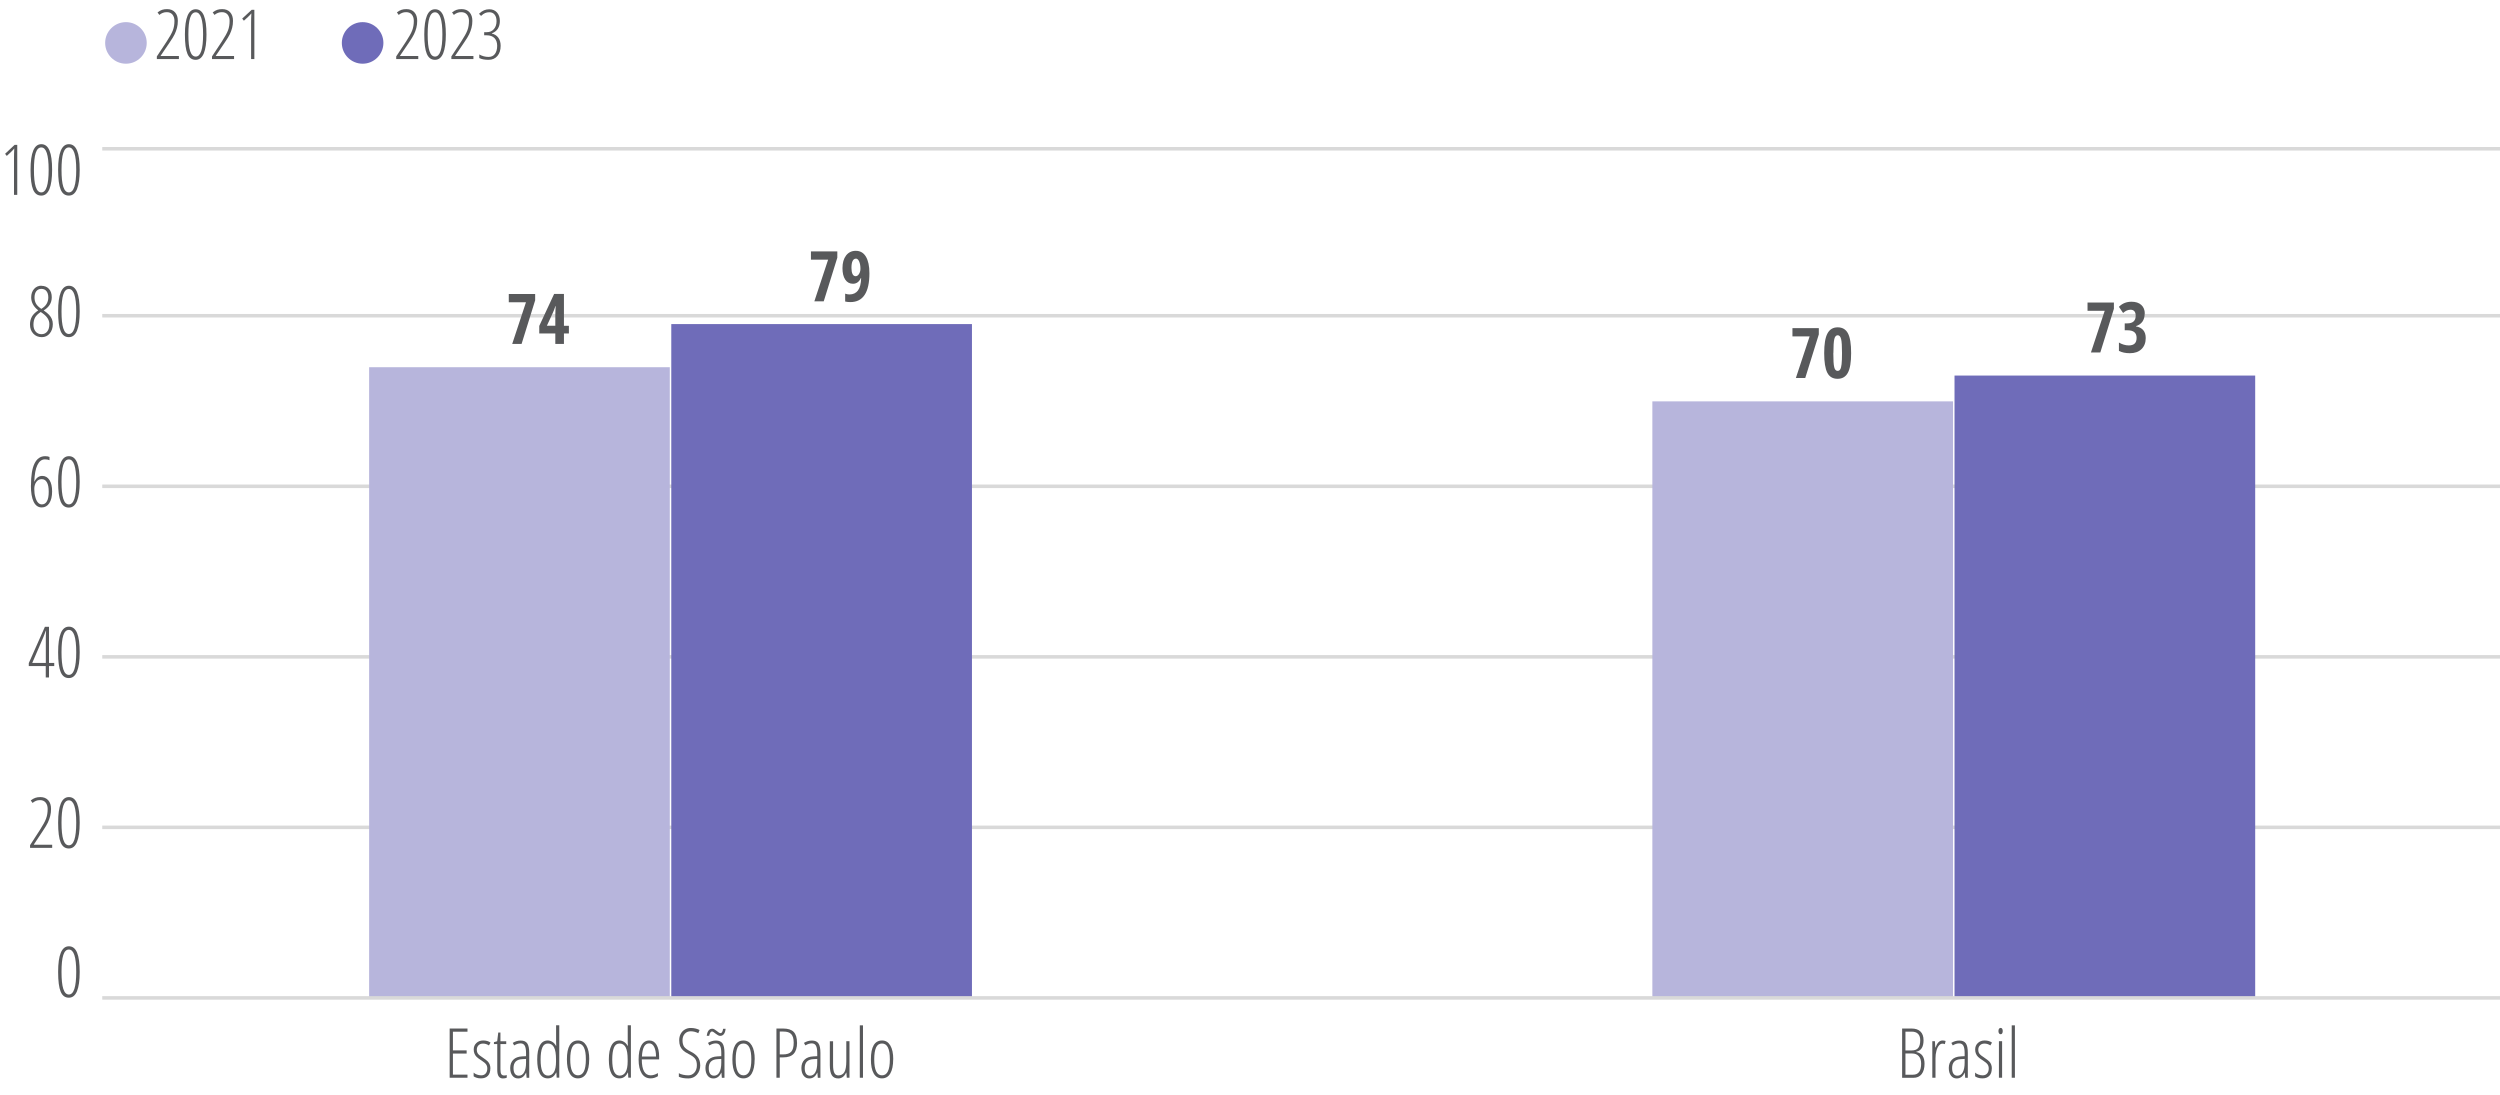 <?xml version="1.0" encoding="UTF-8"?>
<svg id="Camada_2" data-name="Camada 2" xmlns="http://www.w3.org/2000/svg" version="1.1" viewBox="0 0 353.54 154.85">
  <defs>
    <style>
      .cls-1 {
        fill: #58595b;
      }

      .cls-1, .cls-2, .cls-3 {
        stroke-width: 0px;
      }

      .cls-2 {
        fill: #b7b5dc;
      }

      .cls-4 {
        fill: none;
        stroke: #d9d9d9;
        stroke-miterlimit: 10;
        stroke-width: .5px;
      }

      .cls-3 {
        fill: #6f6cb9;
      }
    </style>
  </defs>
  <circle class="cls-3" cx="51.28" cy="6.07" r="2.94"/>
  <circle class="cls-2" cx="17.81" cy="6.07" r="2.94"/>
  <g>
    <g>
      <path class="cls-1" d="M66.11,152.41h-2.52v-6.96h2.52v.45h-2.06v2.64h1.94v.45h-1.94v2.98h2.06v.45Z"/>
      <path class="cls-1" d="M69.34,151.11c0,.44-.11.78-.34,1.02-.23.25-.56.37-.99.37-.24,0-.44-.03-.62-.09-.18-.06-.32-.13-.41-.2v-.53c.12.12.27.21.47.28.19.07.39.11.6.11.27,0,.48-.09.63-.26.15-.17.23-.41.23-.7,0-.23-.05-.42-.16-.58-.11-.16-.32-.34-.63-.54-.35-.22-.59-.4-.72-.53-.13-.13-.23-.28-.3-.45-.07-.17-.11-.36-.11-.59,0-.37.12-.68.38-.92.25-.24.57-.36.96-.36.42,0,.76.1,1.04.3l-.23.4c-.26-.17-.54-.26-.83-.26-.27,0-.48.08-.64.24-.16.16-.24.36-.24.62,0,.23.05.42.16.57.11.15.34.34.69.56.34.23.58.41.7.54s.22.28.28.45c.06.16.09.35.09.56Z"/>
      <path class="cls-1" d="M71.29,152.09c.14,0,.26-.02.37-.06v.38c-.14.06-.32.1-.54.1-.53,0-.8-.4-.8-1.19v-3.67h-.47v-.27l.46-.13.15-1.23h.31v1.23h.82v.4h-.82v3.54c0,.35.04.59.12.71s.21.19.4.19Z"/>
      <path class="cls-1" d="M74.47,152.41l-.06-.72h-.02c-.25.55-.62.82-1.12.82-.34,0-.61-.13-.81-.4-.21-.27-.31-.63-.31-1.08,0-.49.15-.88.44-1.17.29-.29.71-.44,1.24-.47l.56-.03v-.43c0-.48-.06-.83-.18-1.05-.12-.22-.32-.33-.6-.33-.29,0-.6.1-.9.29l-.2-.36c.36-.22.73-.33,1.13-.33.43,0,.73.13.92.4.19.27.28.72.28,1.35v3.52h-.37ZM73.37,152.12c.32,0,.58-.16.75-.48.18-.32.27-.77.27-1.35v-.54l-.54.03c-.42.02-.72.14-.93.35-.2.21-.3.51-.3.91,0,.37.07.65.2.82.13.17.31.26.54.26Z"/>
      <path class="cls-1" d="M77.47,152.5c-1,0-1.5-.89-1.5-2.67,0-.88.13-1.54.38-2,.25-.46.62-.69,1.11-.69.23,0,.45.07.66.2.21.13.37.32.5.55h.04l-.02-.58v-2.32h.45v7.41h-.37l-.04-.72h-.04c-.12.26-.28.47-.48.61-.2.14-.42.21-.68.21ZM77.5,152.11c.36,0,.64-.17.84-.5.19-.33.29-.83.29-1.48v-.3c0-.78-.09-1.35-.28-1.72-.19-.36-.48-.54-.86-.54s-.64.19-.8.58c-.16.39-.24.95-.24,1.69s.08,1.31.25,1.69c.17.38.44.58.81.58Z"/>
      <path class="cls-1" d="M83.32,149.81c0,.87-.14,1.54-.41,2-.27.46-.67.69-1.18.69s-.89-.23-1.16-.69c-.27-.46-.4-1.13-.4-2,0-1.78.53-2.67,1.58-2.67.5,0,.88.23,1.16.7.28.47.42,1.12.42,1.97ZM80.64,149.81c0,.75.09,1.31.27,1.69s.46.57.83.57c.74,0,1.11-.75,1.11-2.26s-.37-2.24-1.11-2.24c-.39,0-.67.19-.84.56-.17.38-.26.94-.26,1.68Z"/>
      <path class="cls-1" d="M87.6,152.5c-1,0-1.5-.89-1.5-2.67,0-.88.13-1.54.38-2,.25-.46.62-.69,1.11-.69.23,0,.45.07.66.2.21.13.37.32.5.55h.04l-.02-.58v-2.32h.45v7.41h-.37l-.04-.72h-.04c-.12.26-.28.47-.48.61-.2.14-.42.21-.68.21ZM87.63,152.11c.36,0,.64-.17.84-.5.19-.33.29-.83.29-1.48v-.3c0-.78-.09-1.35-.28-1.72-.19-.36-.48-.54-.86-.54s-.64.19-.8.58c-.16.39-.24.95-.24,1.69s.08,1.31.25,1.69c.17.38.44.58.81.58Z"/>
      <path class="cls-1" d="M92.01,152.5c-.55,0-.96-.23-1.26-.7-.29-.47-.44-1.11-.44-1.94,0-.88.13-1.56.39-2.02s.64-.7,1.13-.7c.43,0,.77.2,1.01.61.25.41.37.96.37,1.65v.42h-2.45c0,.75.11,1.32.32,1.69.21.37.52.56.94.56.32,0,.67-.11,1.02-.32v.44c-.33.21-.68.31-1.04.31ZM91.8,147.55c-.62,0-.96.62-1.02,1.86h1.99c0-.57-.09-1.02-.26-1.36-.17-.34-.41-.5-.7-.5Z"/>
      <path class="cls-1" d="M99.03,150.59c0,.57-.16,1.03-.48,1.39s-.72.53-1.21.53c-.56,0-1-.08-1.34-.24v-.5c.17.09.37.17.61.22.24.05.49.08.72.08.36,0,.65-.13.88-.4.23-.27.34-.61.34-1.03,0-.38-.08-.69-.24-.91-.16-.23-.47-.45-.93-.68-.36-.18-.63-.36-.8-.53s-.31-.37-.4-.59c-.08-.23-.13-.5-.13-.81,0-.34.07-.65.21-.91s.33-.47.59-.62.53-.22.82-.22c.27,0,.52.03.74.09.22.06.39.13.52.2l-.18.45c-.35-.18-.71-.27-1.08-.27-.34,0-.62.12-.83.35-.21.23-.32.54-.32.93s.08.69.23.91c.16.22.46.44.91.67.47.23.81.5,1.03.8.22.31.33.68.33,1.12Z"/>
      <path class="cls-1" d="M102.08,152.41l-.06-.72h-.02c-.25.55-.62.82-1.12.82-.34,0-.61-.13-.81-.4-.21-.27-.31-.63-.31-1.08,0-.49.15-.88.44-1.17.29-.29.71-.44,1.24-.47l.56-.03v-.43c0-.48-.06-.83-.18-1.05-.12-.22-.32-.33-.6-.33-.29,0-.6.1-.9.29l-.2-.36c.36-.22.73-.33,1.13-.33.43,0,.73.13.92.4.19.27.28.72.28,1.35v3.52h-.37ZM101.85,146.49c-.11,0-.22-.03-.33-.1-.11-.06-.21-.13-.31-.21-.1-.07-.19-.14-.28-.21s-.17-.1-.24-.1c-.1,0-.19.06-.25.17s-.12.26-.15.44h-.35c.04-.31.12-.55.25-.73.13-.18.31-.27.54-.27.11,0,.22.03.32.1.11.06.21.13.3.21s.19.14.28.21c.09.06.17.1.25.1.11,0,.2-.06.25-.17.06-.11.1-.26.13-.44h.35c-.03.32-.11.57-.24.74-.13.17-.31.26-.52.26ZM100.98,152.12c.32,0,.58-.16.75-.48.18-.32.27-.77.27-1.35v-.54l-.54.03c-.42.02-.72.14-.93.35-.2.21-.3.51-.3.91,0,.37.07.65.2.82.13.17.31.26.54.26Z"/>
      <path class="cls-1" d="M106.72,149.81c0,.87-.14,1.54-.41,2-.27.46-.67.69-1.18.69s-.89-.23-1.16-.69c-.27-.46-.4-1.13-.4-2,0-1.78.53-2.67,1.58-2.67.5,0,.88.23,1.16.7.28.47.42,1.12.42,1.97ZM104.04,149.81c0,.75.09,1.31.27,1.69s.46.57.83.57c.74,0,1.11-.75,1.11-2.26s-.37-2.24-1.11-2.24c-.39,0-.67.19-.84.56-.17.38-.26.94-.26,1.68Z"/>
      <path class="cls-1" d="M112.72,147.45c0,.72-.17,1.24-.49,1.58s-.82.5-1.46.5h-.5v2.88h-.47v-6.96h.95c.68,0,1.18.16,1.49.48.31.32.47.83.47,1.52ZM110.27,149.11h.47c.54,0,.93-.13,1.16-.39.23-.26.34-.68.34-1.27s-.12-.96-.35-1.21-.6-.36-1.1-.36h-.52v3.23Z"/>
      <path class="cls-1" d="M115.65,152.41l-.06-.72h-.02c-.25.55-.62.82-1.12.82-.34,0-.61-.13-.81-.4-.21-.27-.31-.63-.31-1.08,0-.49.15-.88.44-1.17.29-.29.71-.44,1.24-.47l.56-.03v-.43c0-.48-.06-.83-.18-1.05-.12-.22-.32-.33-.6-.33-.29,0-.6.1-.9.29l-.2-.36c.36-.22.73-.33,1.13-.33.43,0,.73.13.92.4.19.27.28.72.28,1.35v3.52h-.37ZM114.55,152.12c.32,0,.58-.16.75-.48.18-.32.27-.77.27-1.35v-.54l-.54.03c-.42.02-.72.14-.93.35-.2.21-.3.51-.3.91,0,.37.07.65.2.82.13.17.31.26.54.26Z"/>
      <path class="cls-1" d="M117.81,147.24v3.37c0,.51.06.88.18,1.12s.31.35.56.35c.39,0,.68-.16.86-.47s.27-.83.27-1.53v-2.84h.45v5.17h-.38l-.06-.72h-.04c-.11.26-.27.47-.46.61-.2.14-.41.21-.64.21-.42,0-.72-.15-.91-.44-.19-.29-.29-.78-.29-1.45v-3.37h.45Z"/>
      <path class="cls-1" d="M122.04,152.41h-.45v-7.41h.45v7.41Z"/>
      <path class="cls-1" d="M126.31,149.81c0,.87-.14,1.54-.41,2-.27.46-.67.69-1.18.69s-.89-.23-1.16-.69c-.27-.46-.4-1.13-.4-2,0-1.78.53-2.67,1.58-2.67.5,0,.88.23,1.16.7.28.47.42,1.12.42,1.97ZM123.63,149.81c0,.75.09,1.31.27,1.69s.46.57.83.57c.74,0,1.11-.75,1.11-2.26s-.37-2.24-1.11-2.24c-.39,0-.67.19-.84.56-.17.38-.26.94-.26,1.68Z"/>
    </g>
    <g>
      <path class="cls-1" d="M268.99,145.45h1.33c.55,0,.97.14,1.26.42.29.28.44.69.44,1.24,0,.94-.34,1.48-1.03,1.62v.04c.4.08.69.26.88.53.19.27.29.65.29,1.14,0,.62-.14,1.11-.41,1.46-.28.35-.66.52-1.16.52h-1.6v-6.96ZM269.46,148.55h.88c.43,0,.75-.12.93-.36.19-.24.28-.6.28-1.09,0-.39-.1-.69-.31-.9-.21-.21-.51-.31-.91-.31h-.87v2.67ZM269.46,148.98v3h1.07c.77,0,1.15-.52,1.15-1.56,0-.46-.11-.82-.34-1.07-.23-.25-.54-.37-.95-.37h-.94Z"/>
      <path class="cls-1" d="M274.69,147.14c.16,0,.31.02.45.07l-.11.45c-.11-.05-.23-.07-.35-.07-.17,0-.34.09-.49.27-.15.18-.27.43-.35.75-.09.32-.13.67-.13,1.06v2.74h-.45v-5.17h.37l.05.9h.03c.24-.67.57-1,.98-1Z"/>
      <path class="cls-1" d="M277.91,152.41l-.06-.72h-.02c-.25.55-.62.82-1.12.82-.34,0-.61-.13-.81-.4-.21-.27-.31-.63-.31-1.08,0-.49.15-.88.44-1.17.29-.29.71-.44,1.24-.47l.56-.03v-.43c0-.48-.06-.83-.18-1.05-.12-.22-.32-.33-.6-.33-.29,0-.6.1-.9.29l-.2-.36c.36-.22.73-.33,1.13-.33.43,0,.73.13.92.4.19.27.28.72.28,1.35v3.52h-.37ZM276.81,152.12c.32,0,.58-.16.75-.48.18-.32.27-.77.27-1.35v-.54l-.54.03c-.42.02-.72.14-.93.35-.2.21-.3.51-.3.91,0,.37.07.65.2.82.13.17.31.26.54.26Z"/>
      <path class="cls-1" d="M281.67,151.11c0,.44-.11.78-.34,1.02-.23.25-.56.37-.99.37-.24,0-.44-.03-.62-.09-.18-.06-.32-.13-.41-.2v-.53c.12.12.27.21.47.28.19.07.39.11.6.11.27,0,.48-.09.63-.26.15-.17.23-.41.23-.7,0-.23-.05-.42-.16-.58-.11-.16-.32-.34-.63-.54-.35-.22-.59-.4-.72-.53-.13-.13-.23-.28-.3-.45-.07-.17-.11-.36-.11-.59,0-.37.12-.68.38-.92.25-.24.57-.36.96-.36.42,0,.76.1,1.04.3l-.23.4c-.26-.17-.54-.26-.83-.26-.27,0-.48.08-.64.24-.16.16-.24.36-.24.62,0,.23.05.42.16.57.11.15.34.34.69.56.34.23.58.41.7.54s.22.28.28.45c.06.16.09.35.09.56Z"/>
      <path class="cls-1" d="M282.61,145.81c0-.14.03-.25.09-.33.06-.08.13-.12.23-.12.09,0,.15.04.21.12.05.08.08.19.08.33s-.03.25-.08.33c-.05.08-.12.12-.21.12-.09,0-.17-.04-.23-.12-.06-.08-.09-.19-.09-.33ZM283.13,152.41h-.45v-5.17h.45v5.17Z"/>
      <path class="cls-1" d="M284.94,152.41h-.45v-7.41h.45v7.41Z"/>
    </g>
  </g>
  <g>
    <path class="cls-4" d="M14.46,117h339.08M14.46,92.89h339.08M14.46,68.77h339.08M14.46,44.65h339.08M14.46,21.04h339.08"/>
    <polygon class="cls-2" points="52.2 51.93 94.72 51.93 94.72 141.12 52.2 141.12 52.2 51.93 52.2 51.93"/>
    <polygon class="cls-2" points="233.67 56.76 276.19 56.76 276.19 141.12 233.67 141.12 233.67 56.76 233.67 56.76"/>
    <polygon class="cls-3" points="94.93 45.83 137.45 45.83 137.45 141.12 94.93 141.12 94.93 45.83 94.93 45.83"/>
    <polygon class="cls-3" points="276.4 53.11 318.92 53.11 318.92 141.12 276.4 141.12 276.4 53.11 276.4 53.11"/>
    <line class="cls-4" x1="14.46" y1="141.12" x2="353.54" y2="141.12"/>
    <g>
      <path class="cls-1" d="M72.43,48.65l1.95-5.9h-2.43v-1.17h3.73v.89l-1.92,6.17h-1.34Z"/>
      <path class="cls-1" d="M80.45,47.16h-.7v1.48h-1.22v-1.48h-2.27v-1.07l2.1-4.52h1.39v4.5h.7v1.09ZM78.53,46.07v-1.49l.02-.66.03-.63h-.04c-.11.35-.23.67-.36.95l-.84,1.82h1.18Z"/>
    </g>
    <g>
      <path class="cls-1" d="M253.96,53.47l1.95-5.9h-2.43v-1.17h3.73v.89l-1.92,6.17h-1.34Z"/>
      <path class="cls-1" d="M261.78,49.93c0,1.28-.15,2.21-.46,2.78-.3.57-.79.86-1.46.86s-1.16-.29-1.45-.86c-.29-.57-.44-1.5-.44-2.77s.15-2.2.46-2.78c.31-.58.79-.87,1.45-.87s1.15.28,1.45.85c.3.56.45,1.5.45,2.8ZM259.26,49.93c0,.99.04,1.66.13,2,.08.34.24.52.48.52.16,0,.28-.07.37-.22.09-.15.15-.39.19-.74.04-.34.06-.86.06-1.56,0-.97-.04-1.64-.13-1.99-.09-.35-.25-.53-.48-.53s-.39.18-.48.53c-.08.35-.13,1.02-.13,2Z"/>
    </g>
    <g>
      <path class="cls-1" d="M115.16,42.62l1.95-5.9h-2.43v-1.17h3.73v.89l-1.92,6.17h-1.34Z"/>
      <path class="cls-1" d="M122.95,38.63c0,2.73-.9,4.09-2.69,4.09-.3,0-.55-.03-.74-.08v-1.11c.22.07.42.11.6.11.53,0,.93-.19,1.21-.56s.43-.96.45-1.77h-.04c-.1.25-.25.45-.44.6-.19.14-.41.22-.67.22-.47,0-.84-.2-1.1-.59-.26-.39-.39-.93-.39-1.62,0-.75.17-1.35.51-1.79s.8-.66,1.37-.66c.62,0,1.1.27,1.43.82s.5,1.33.5,2.36ZM121.03,36.58c-.19,0-.34.1-.45.31-.11.21-.17.54-.17.99,0,.37.05.66.15.87.1.21.25.31.45.31.18,0,.34-.11.47-.32.13-.21.2-.45.2-.72,0-.42-.06-.77-.18-1.04-.12-.27-.27-.41-.47-.41Z"/>
    </g>
    <g>
      <path class="cls-1" d="M295.69,49.85l1.95-5.9h-2.43v-1.17h3.73v.89l-1.92,6.17h-1.34Z"/>
      <path class="cls-1" d="M303.29,44.37c0,.44-.11.82-.32,1.12-.22.3-.52.51-.91.63v.04c.44.07.78.25,1.02.52.24.28.36.65.36,1.13,0,.65-.2,1.17-.6,1.56-.4.39-.94.58-1.64.58-.62,0-1.13-.11-1.55-.33v-1.18c.21.13.44.23.68.3.24.07.48.11.71.11.37,0,.65-.09.83-.26.19-.17.28-.45.28-.82,0-.71-.43-1.06-1.28-1.06h-.4v-.98h.38c.38,0,.67-.09.87-.27.2-.18.3-.45.3-.81,0-.28-.06-.49-.19-.64-.13-.14-.31-.21-.54-.21-.36,0-.71.15-1.05.46l-.59-.87c.47-.48,1.06-.72,1.78-.72.59,0,1.05.15,1.38.45.33.3.5.72.5,1.24Z"/>
    </g>
    <path class="cls-1" d="M11.27,137.45c0,1.2-.13,2.1-.38,2.72-.26.62-.64.92-1.15.92-.54,0-.92-.28-1.16-.85-.24-.57-.36-1.5-.36-2.79,0-2.42.51-3.63,1.52-3.63.53,0,.91.3,1.16.9.25.6.37,1.51.37,2.73ZM8.7,137.45c0,1.06.08,1.86.25,2.39.17.53.43.8.79.8.69,0,1.04-1.06,1.04-3.19s-.35-3.17-1.04-3.17c-.36,0-.62.26-.79.78-.17.52-.25,1.32-.25,2.39Z"/>
    <g>
      <path class="cls-1" d="M7.37,119.9h-3.12v-.38l1.4-2.16c.43-.67.72-1.2.87-1.61.15-.4.22-.85.22-1.35,0-.38-.1-.68-.29-.91-.19-.23-.46-.34-.79-.34-.22,0-.41.03-.57.1-.16.07-.33.17-.49.3l-.25-.36c.22-.17.44-.29.64-.36s.44-.11.71-.11c.48,0,.85.15,1.12.45.27.3.4.71.4,1.23,0,.35-.04.69-.12,1-.08.31-.19.62-.33.92-.14.3-.38.69-.7,1.17l-1.28,1.93v.04h2.59v.44Z"/>
      <path class="cls-1" d="M11.27,116.35c0,1.2-.13,2.1-.38,2.72-.26.62-.64.92-1.15.92-.54,0-.92-.28-1.16-.85-.24-.57-.36-1.5-.36-2.79,0-2.42.51-3.63,1.52-3.63.53,0,.91.3,1.16.9.25.6.37,1.51.37,2.73ZM8.7,116.35c0,1.06.08,1.86.25,2.39.17.53.43.8.79.8.69,0,1.04-1.06,1.04-3.19s-.35-3.17-1.04-3.17c-.36,0-.62.26-.79.78-.17.52-.25,1.32-.25,2.39Z"/>
    </g>
    <g>
      <path class="cls-1" d="M7.67,94.19h-.74v1.61h-.46v-1.61h-2.4v-.41l2.28-5.14h.58v5.11h.74v.44ZM6.48,93.75v-3.42c0-.39.01-.78.04-1.15h-.03l-.35.91-1.58,3.66h1.92Z"/>
      <path class="cls-1" d="M11.27,92.25c0,1.2-.13,2.1-.38,2.72-.26.62-.64.92-1.15.92-.54,0-.92-.28-1.16-.85-.24-.57-.36-1.5-.36-2.79,0-2.42.51-3.63,1.52-3.63.53,0,.91.3,1.16.9.25.6.37,1.51.37,2.73ZM8.7,92.25c0,1.06.08,1.86.25,2.39.17.53.43.8.79.8.69,0,1.04-1.06,1.04-3.19s-.35-3.17-1.04-3.17c-.36,0-.62.26-.79.78-.17.52-.25,1.32-.25,2.39Z"/>
    </g>
    <g>
      <path class="cls-1" d="M4.38,68.67c0-1.42.17-2.46.51-3.14.34-.68.84-1.02,1.51-1.02.24,0,.45.04.6.11v.46c-.18-.08-.4-.12-.64-.12-.46,0-.81.27-1.07.8-.26.53-.4,1.31-.44,2.33h.04c.11-.25.26-.44.44-.58.19-.14.4-.21.65-.21.43,0,.77.2,1.02.59.25.39.37.93.37,1.61s-.13,1.26-.4,1.66c-.26.4-.62.6-1.07.6-.5,0-.88-.27-1.14-.8-.26-.53-.39-1.3-.39-2.31ZM5.92,71.33c.31,0,.56-.15.72-.45.17-.3.25-.74.25-1.34s-.08-1.01-.25-1.32-.41-.46-.74-.46-.57.13-.76.39c-.19.26-.29.59-.29,1s.04.78.14,1.12c.09.35.21.61.37.79s.34.27.55.27Z"/>
      <path class="cls-1" d="M11.27,68.14c0,1.2-.13,2.1-.38,2.72-.26.62-.64.92-1.15.92-.54,0-.92-.28-1.16-.85-.24-.57-.36-1.5-.36-2.79,0-2.42.51-3.63,1.52-3.63.53,0,.91.3,1.16.9.25.6.37,1.51.37,2.73ZM8.7,68.14c0,1.06.08,1.86.25,2.39.17.53.43.8.79.8.69,0,1.04-1.06,1.04-3.19s-.35-3.17-1.04-3.17c-.36,0-.62.26-.79.78-.17.52-.25,1.32-.25,2.39Z"/>
    </g>
    <g>
      <path class="cls-1" d="M5.86,40.42c.44,0,.79.14,1.06.43.27.29.4.69.4,1.19,0,.78-.38,1.4-1.14,1.86.34.23.59.44.76.62.17.18.3.38.39.59.09.21.14.46.14.72,0,.54-.15.98-.44,1.33-.29.35-.67.52-1.12.52-.49,0-.89-.17-1.2-.5s-.47-.76-.47-1.29c0-.41.09-.77.26-1.09.17-.32.48-.62.91-.91-.67-.52-1-1.14-1-1.84,0-.49.14-.88.41-1.19.27-.3.62-.46,1.05-.46ZM4.73,45.91c0,.41.1.73.31.98s.49.37.83.37.61-.13.81-.38.3-.61.3-1.05c0-.57-.33-1.09-.99-1.55l-.23-.16c-.38.25-.65.51-.8.78-.15.27-.23.61-.23,1.02ZM5.85,40.85c-.3,0-.53.11-.71.32-.17.22-.26.52-.26.9,0,.33.07.62.21.87.14.25.39.49.75.74.35-.21.6-.45.75-.71s.24-.56.24-.9c0-.39-.09-.69-.26-.9-.17-.22-.42-.32-.73-.32Z"/>
      <path class="cls-1" d="M11.27,44.04c0,1.2-.13,2.1-.38,2.72-.26.62-.64.92-1.15.92-.54,0-.92-.28-1.16-.85-.24-.57-.36-1.5-.36-2.79,0-2.42.51-3.63,1.52-3.63.53,0,.91.3,1.16.9.25.6.37,1.51.37,2.73ZM8.7,44.04c0,1.06.08,1.86.25,2.39.17.53.43.8.79.8.69,0,1.04-1.06,1.04-3.19s-.35-3.17-1.04-3.17c-.36,0-.62.26-.79.78-.17.52-.25,1.32-.25,2.39Z"/>
    </g>
    <g>
      <path class="cls-1" d="M2.44,27.56h-.46v-5.2c0-.42.01-.88.04-1.37-.07.09-.22.26-.47.51l-.59.55-.24-.3,1.34-1.26h.38v7.07Z"/>
      <path class="cls-1" d="M7.37,24.02c0,1.2-.13,2.1-.38,2.72-.26.62-.64.92-1.15.92-.54,0-.92-.28-1.16-.85-.24-.57-.36-1.5-.36-2.79,0-2.42.51-3.63,1.52-3.63.53,0,.91.3,1.16.9.25.6.37,1.51.37,2.73ZM4.8,24.02c0,1.06.08,1.86.25,2.39.17.53.43.8.79.8.69,0,1.04-1.06,1.04-3.19s-.35-3.17-1.04-3.17c-.36,0-.62.26-.79.78-.17.52-.25,1.32-.25,2.39Z"/>
      <path class="cls-1" d="M11.27,24.02c0,1.2-.13,2.1-.38,2.72-.26.62-.64.92-1.15.92-.54,0-.92-.28-1.16-.85-.24-.57-.36-1.5-.36-2.79,0-2.42.51-3.63,1.52-3.63.53,0,.91.3,1.16.9.25.6.37,1.51.37,2.73ZM8.7,24.02c0,1.06.08,1.86.25,2.39.17.53.43.8.79.8.69,0,1.04-1.06,1.04-3.19s-.35-3.17-1.04-3.17c-.36,0-.62.26-.79.78-.17.52-.25,1.32-.25,2.39Z"/>
    </g>
    <g>
      <path class="cls-1" d="M25.3,8.35h-3.12v-.37l1.4-2.12c.43-.66.72-1.18.87-1.58.15-.4.22-.84.22-1.33,0-.37-.1-.67-.29-.9-.19-.22-.46-.33-.79-.33-.22,0-.41.03-.57.1-.16.06-.33.16-.49.29l-.25-.36c.22-.17.44-.29.64-.36s.44-.1.71-.1c.48,0,.85.15,1.12.45s.4.7.4,1.21c0,.35-.04.68-.12.99-.08.31-.19.61-.33.9-.14.3-.38.68-.7,1.15l-1.28,1.89v.04h2.58v.43Z"/>
      <path class="cls-1" d="M29.2,4.87c0,1.18-.13,2.07-.38,2.68-.26.61-.64.91-1.15.91-.54,0-.92-.28-1.16-.84s-.36-1.48-.36-2.74c0-2.38.51-3.57,1.52-3.57.53,0,.91.29,1.16.89s.37,1.49.37,2.69ZM26.64,4.87c0,1.05.08,1.83.25,2.35.17.52.43.78.79.78.7,0,1.04-1.05,1.04-3.14s-.35-3.12-1.04-3.12c-.36,0-.62.26-.79.77-.17.51-.25,1.3-.25,2.35Z"/>
      <path class="cls-1" d="M33.1,8.35h-3.12v-.37l1.4-2.12c.43-.66.72-1.18.87-1.58.15-.4.22-.84.22-1.33,0-.37-.1-.67-.29-.9-.19-.22-.46-.33-.79-.33-.22,0-.41.03-.57.1-.16.06-.33.16-.49.29l-.25-.36c.22-.17.44-.29.64-.36s.44-.1.71-.1c.48,0,.85.15,1.12.45s.4.7.4,1.21c0,.35-.04.68-.12.99-.08.31-.19.61-.33.9-.14.3-.38.68-.7,1.15l-1.28,1.89v.04h2.58v.43Z"/>
      <path class="cls-1" d="M35.97,8.35h-.46V3.24c0-.42.01-.86.04-1.35-.07.09-.22.26-.47.5l-.59.54-.24-.3,1.34-1.24h.38v6.96Z"/>
    </g>
    <g>
      <path class="cls-1" d="M59.15,8.35h-3.12v-.37l1.4-2.12c.43-.66.72-1.18.87-1.58.15-.4.22-.84.22-1.33,0-.37-.1-.67-.29-.9-.19-.22-.46-.33-.79-.33-.22,0-.41.03-.57.1-.16.06-.33.16-.49.29l-.25-.36c.22-.17.44-.29.64-.36s.44-.1.71-.1c.48,0,.85.15,1.12.45s.4.7.4,1.21c0,.35-.04.68-.12.99-.08.31-.19.61-.33.9-.14.3-.38.68-.7,1.15l-1.28,1.89v.04h2.58v.43Z"/>
      <path class="cls-1" d="M63.05,4.87c0,1.18-.13,2.07-.38,2.68-.26.61-.64.91-1.15.91-.54,0-.92-.28-1.16-.84s-.36-1.48-.36-2.74c0-2.38.51-3.57,1.52-3.57.53,0,.91.29,1.16.89s.37,1.49.37,2.69ZM60.48,4.87c0,1.05.08,1.83.25,2.35.17.52.43.78.79.78.7,0,1.04-1.05,1.04-3.14s-.35-3.12-1.04-3.12c-.36,0-.62.26-.79.77-.17.51-.25,1.3-.25,2.35Z"/>
      <path class="cls-1" d="M66.95,8.35h-3.12v-.37l1.4-2.12c.43-.66.72-1.18.87-1.58.15-.4.22-.84.22-1.33,0-.37-.1-.67-.29-.9-.19-.22-.46-.33-.79-.33-.22,0-.41.03-.57.1-.16.06-.33.16-.49.29l-.25-.36c.22-.17.44-.29.64-.36s.44-.1.71-.1c.48,0,.85.15,1.12.45s.4.7.4,1.21c0,.35-.04.68-.12.99-.08.31-.19.61-.33.9-.14.3-.38.68-.7,1.15l-1.28,1.89v.04h2.58v.43Z"/>
      <path class="cls-1" d="M70.69,2.94c0,.44-.09.8-.28,1.11-.19.3-.47.52-.85.66v.04c.39.09.69.28.91.58.22.3.33.68.33,1.15,0,.6-.15,1.08-.46,1.44-.31.36-.72.54-1.25.54s-.97-.08-1.31-.25v-.51c.4.23.84.35,1.31.35.39,0,.69-.14.9-.42s.32-.67.32-1.15c0-.46-.13-.83-.38-1.09-.25-.26-.62-.4-1.11-.4h-.35v-.44h.38c.41,0,.74-.14.99-.43.25-.28.38-.66.38-1.12,0-.4-.09-.71-.27-.93-.18-.23-.43-.34-.75-.34-.22,0-.42.04-.59.11-.17.07-.37.21-.58.41l-.29-.3c.23-.23.47-.39.7-.49.23-.1.48-.15.75-.15.46,0,.82.15,1.09.45.27.3.41.7.41,1.19Z"/>
    </g>
  </g>
</svg>